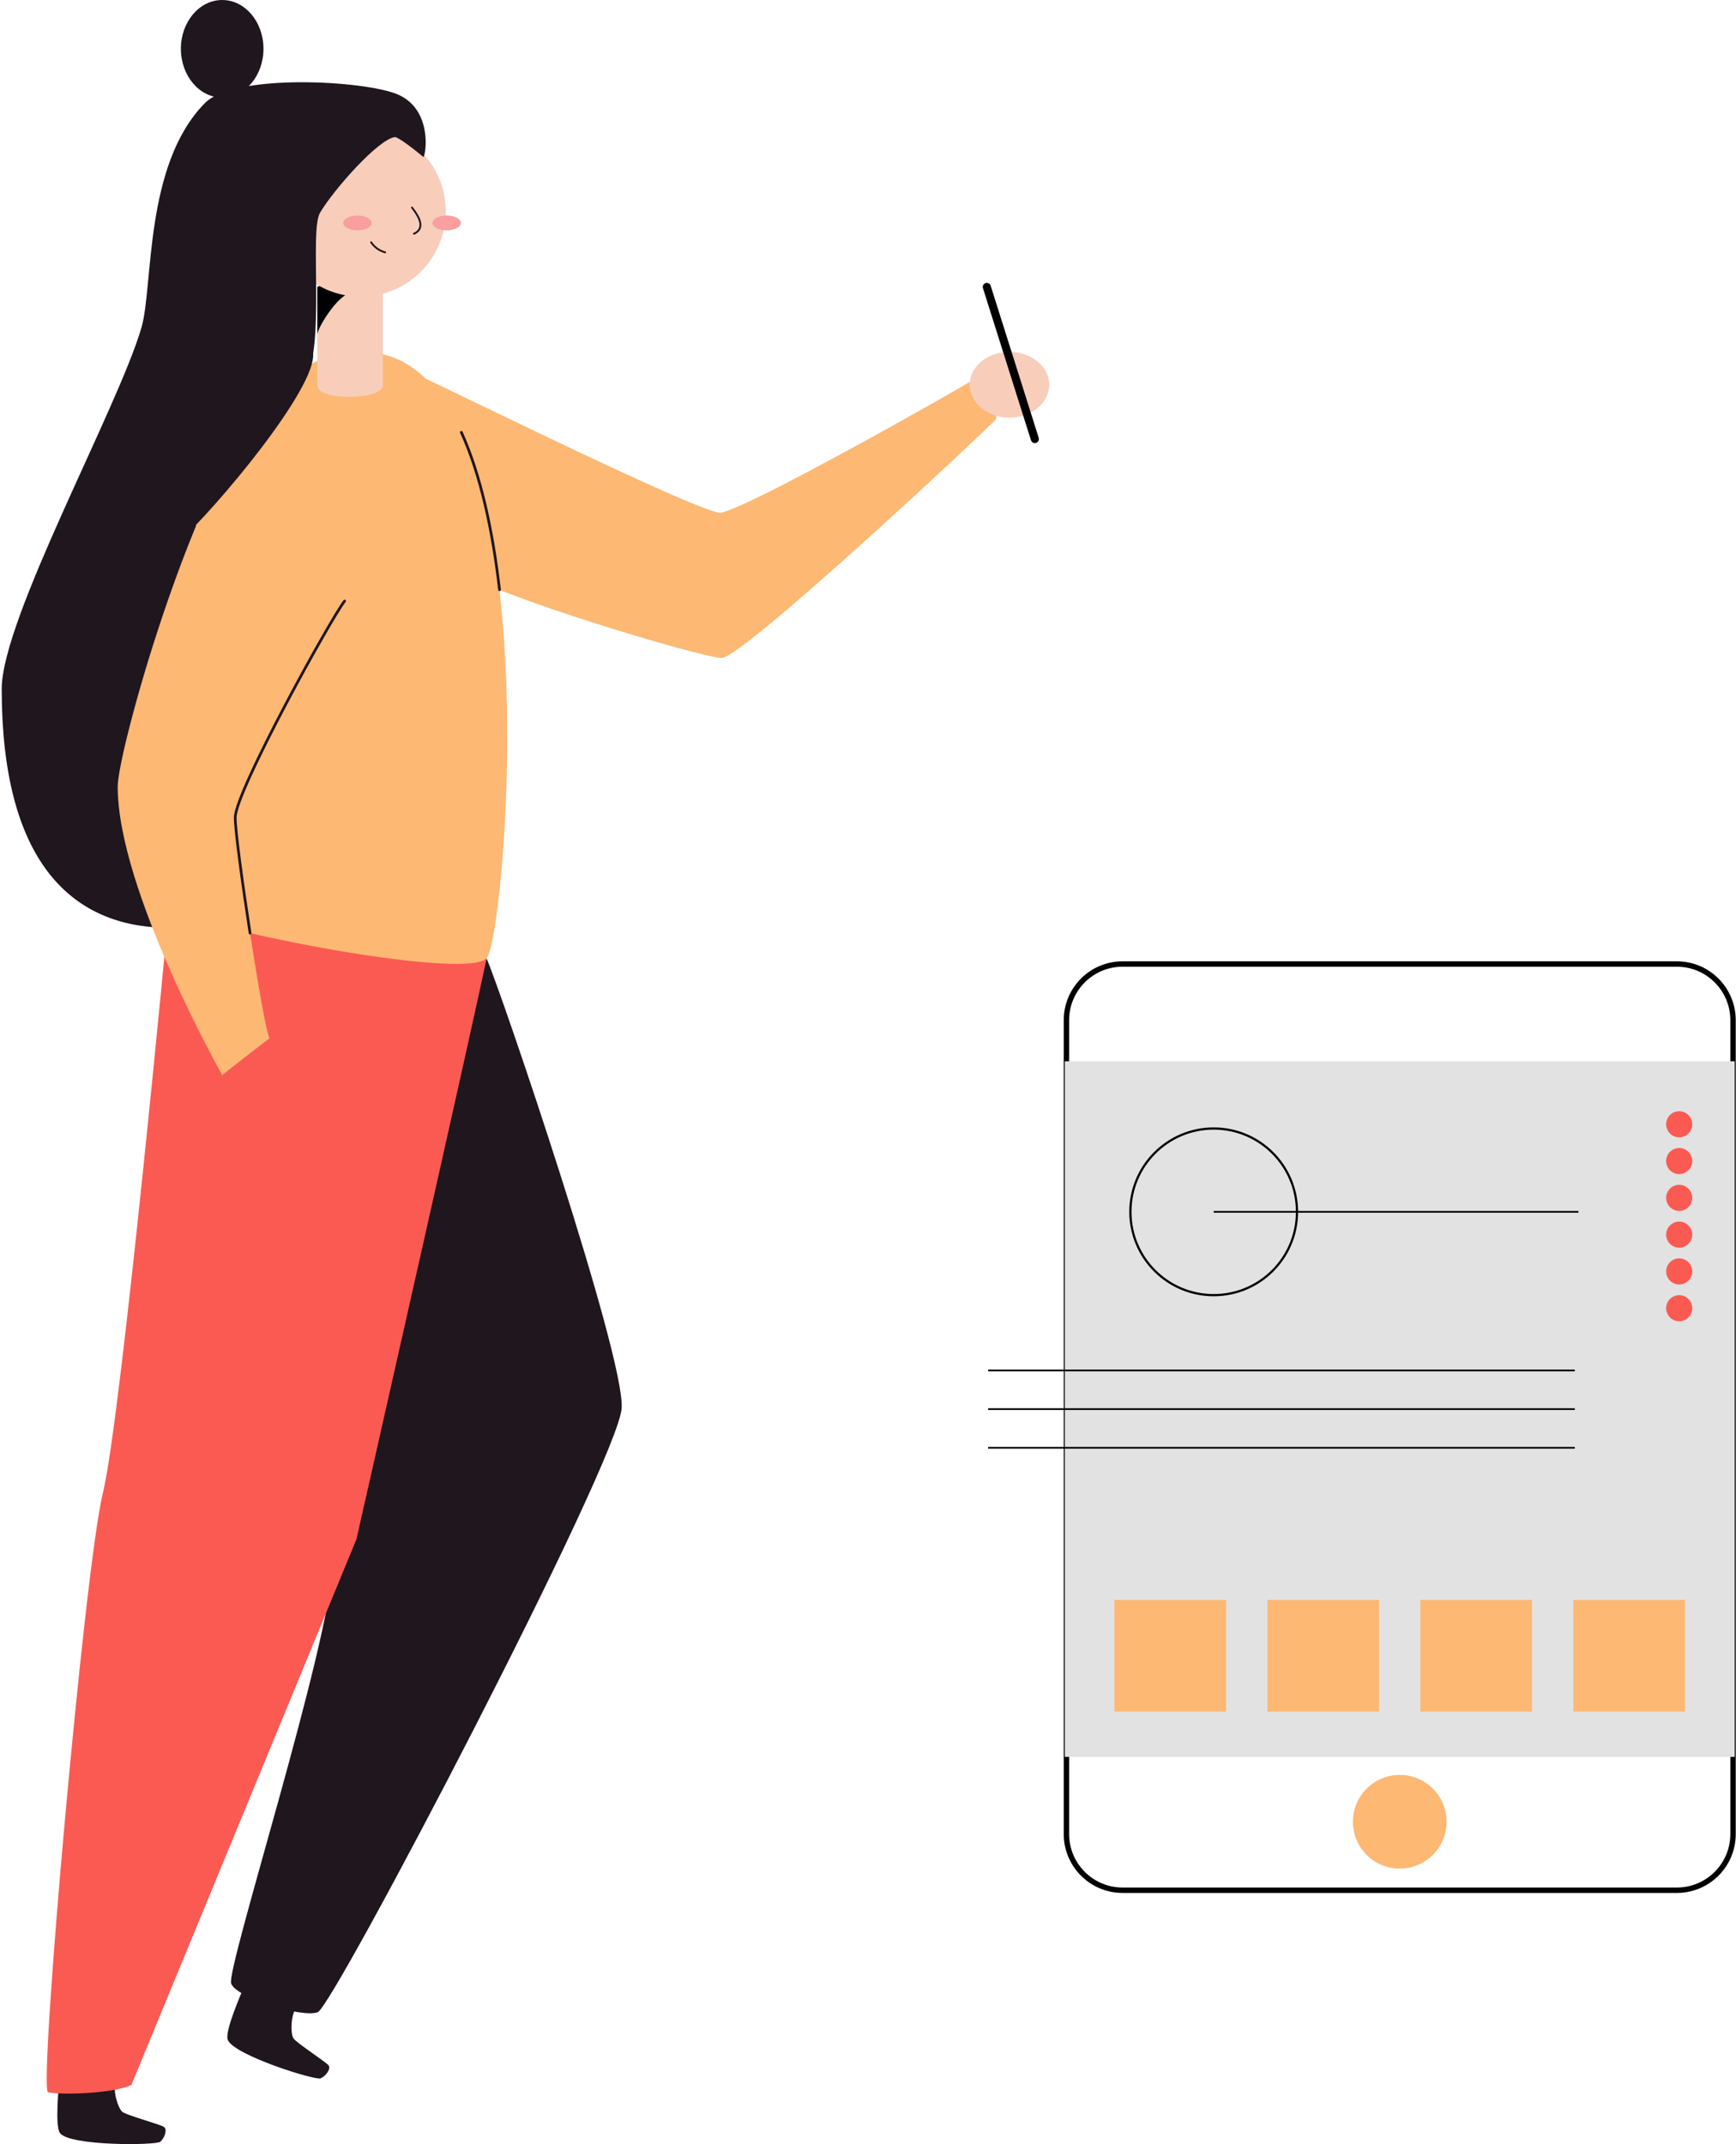<?xml version="1.0" encoding="UTF-8"?> <svg xmlns="http://www.w3.org/2000/svg" width="643" height="794" viewBox="0 0 643 794" fill="none"> <g clip-path="url(#clip0)"> <path d="M21.975 769.724C21.819 772.29 20.242 787.307 22.235 789.96C25.89 794.763 57.816 794.52 59.392 793.133C60.969 791.746 62.043 788.659 60.761 787.688C59.479 786.717 46.989 783.388 45.361 782.105C43.732 780.821 41.723 774.354 42.814 771.007" fill="#1F161E"></path> <path d="M180.203 354.889C185.642 367.235 231.323 501.745 230.266 521.357C229.209 540.969 123.505 743.054 117.667 745.187C111.829 747.32 87.577 739.863 85.619 734.557C83.662 729.251 122.448 608.648 123.505 577.765" fill="#1F161E"></path> <path d="M180.202 354.889C177.465 369.438 132.01 570.066 132.01 570.066L48.669 772.099C41.74 775.481 21.35 775.845 17.782 774.77C14.213 773.695 31.346 580.228 38.119 552.812C44.892 525.397 62.718 335.069 62.718 335.069C62.718 335.069 156.089 336.612 180.202 354.889Z" fill="#FB5A53"></path> <path d="M157.683 140.232C171.437 146.665 259.144 189.86 266.679 189.86C274.215 189.86 354.385 144.515 359.097 141.463C363.584 145.955 370.426 153.029 368.763 155.336C367.1 157.642 275.167 243.633 267.372 243.633C259.577 243.633 180.619 219.582 174.486 212.975" fill="#FDB874"></path> <path d="M127.921 130.851C206.741 117.915 187.963 346.236 180.202 354.889C172.442 363.542 66.13 342.751 59.218 334.566C52.307 326.381 72.609 133.019 127.921 130.851Z" fill="#FDB874"></path> <path d="M90.244 735.997C89.309 738.372 83.211 752.192 84.337 755.331C86.364 761.019 116.818 770.521 118.741 769.672C120.663 768.822 122.638 766.204 121.72 764.903C120.802 763.602 109.906 756.632 108.728 754.898C107.55 753.164 107.619 746.418 109.698 743.557" fill="#1F161E"></path> <path d="M141.798 142.747C141.798 148.192 117.546 148.608 117.546 142.747V106.332H141.798V142.747Z" fill="#F8CDBA"></path> <path d="M117.529 123.898C117.529 121.279 126.45 107.025 131.075 108.551C125.376 106.522 119.625 104.858 117.529 106.262V123.898Z" fill="black"></path> <path d="M133.586 109.869C116.183 109.869 102.076 95.747 102.076 78.327C102.076 60.907 116.183 46.785 133.586 46.785C150.989 46.785 165.097 60.907 165.097 78.327C165.097 95.747 150.989 109.869 133.586 109.869Z" fill="#F8CDBA"></path> <path d="M165.444 85.298C162.535 85.298 160.178 84.071 160.178 82.558C160.178 81.045 162.535 79.818 165.444 79.818C168.352 79.818 170.71 81.045 170.71 82.558C170.71 84.071 168.352 85.298 165.444 85.298Z" fill="#FA9E9F"></path> <path d="M132.391 85.298C129.483 85.298 127.125 84.071 127.125 82.558C127.125 81.045 129.483 79.818 132.391 79.818C135.299 79.818 137.657 81.045 137.657 82.558C137.657 84.071 135.299 85.298 132.391 85.298Z" fill="#FA9E9F"></path> <path d="M152.607 76.87C153.594 78.275 158.652 84.171 153.317 86.564" stroke="#1F161E" stroke-width="0.69" stroke-miterlimit="10" stroke-linecap="round"></path> <path d="M142.646 93.448C140.522 92.873 138.676 91.549 137.45 89.719" stroke="#1F161E" stroke-width="0.69" stroke-miterlimit="10" stroke-linecap="round"></path> <path d="M114.358 86.772C110.522 86.772 107.412 83.659 107.412 79.818C107.412 75.978 110.522 72.865 114.358 72.865C118.195 72.865 121.305 75.978 121.305 79.818C121.305 83.659 118.195 86.772 114.358 86.772Z" fill="#F8CDBA"></path> <path d="M60.674 343.583C25.733 342.629 0.633 318.145 0.633 255.147C0.633 229.136 43.836 150.827 52.411 121.244C56.846 105.967 53.277 61.021 75.918 38.149C86.832 27.138 134.816 29.739 147.202 34.924C159.588 40.109 158.133 55.732 156.868 58.177C153.906 55.68 147.41 50.617 146.249 50.773C140.169 51.519 123.574 70.212 118.533 78.795C114.444 85.731 120.75 128.805 112.764 141.116C104.778 153.428 76.507 146.96 76.507 146.96" fill="#1F161E"></path> <path d="M127.645 222.582C122.811 228.634 87.126 293.088 87.126 302.781C87.126 312.475 97.71 381.177 99.824 384.507C94.991 388.131 82.293 398.119 82.293 398.119C82.293 398.119 43.593 329.711 43.593 291.285C43.593 277.655 74.428 166.884 104.068 141.463" fill="#FDB874"></path> <path d="M127.645 222.582C122.811 228.634 87.126 293.088 87.126 302.781C87.126 307.584 89.742 326.902 92.618 345.56" stroke="#1F161E" stroke-linecap="round" stroke-linejoin="round"></path> <path d="M115.952 130.747C117.424 143.544 80.128 188.196 65.594 201.27C51.077 182.959 59.791 137.596 59.791 137.596L89.413 123.897L115.952 130.747Z" fill="#1F161E"></path> <path d="M82.294 36.138C73.846 36.138 66.998 28.048 66.998 18.069C66.998 8.09 73.846 0 82.294 0C90.742 0 97.59 8.09 97.59 18.069C97.59 28.048 90.742 36.138 82.294 36.138Z" fill="#1F161E"></path> <path d="M170.883 160.104C178.055 175.867 182.489 196.519 185.019 218.403" stroke="#1F161E" stroke-linecap="round" stroke-linejoin="round"></path> <path d="M373.891 154.659C365.749 154.659 359.149 149.209 359.149 142.486C359.149 135.763 365.749 130.313 373.891 130.313C382.033 130.313 388.633 135.763 388.633 142.486C388.633 149.209 382.033 154.659 373.891 154.659Z" fill="#F8CDBA"></path> <path d="M365.506 106.262L383.297 162.584" stroke="black" stroke-width="3" stroke-miterlimit="10" stroke-linecap="round"></path> </g> <path d="M621.096 357H415.804C404.312 357 394.996 366.316 394.996 377.807V679.193C394.996 690.684 404.312 700 415.804 700H621.096C632.588 700 641.904 690.684 641.904 679.193V377.807C641.904 366.316 632.588 357 621.096 357Z" stroke="black" stroke-width="2" stroke-miterlimit="10"></path> <path d="M642.52 393.036H394.381V650.62H642.52V393.036Z" fill="#E2E2E2"></path> <path d="M518.451 691.99C528.032 691.99 535.8 684.223 535.8 674.641C535.8 665.06 528.032 657.292 518.451 657.292C508.869 657.292 501.102 665.06 501.102 674.641C501.102 684.223 508.869 691.99 518.451 691.99Z" fill="#FDB874"></path> <path d="M621.961 421.18C624.63 421.18 626.793 419.016 626.793 416.347C626.793 413.678 624.63 411.514 621.961 411.514C619.292 411.514 617.128 413.678 617.128 416.347C617.128 419.016 619.292 421.18 621.961 421.18Z" fill="#FB5A53"></path> <path d="M621.961 434.802C624.63 434.802 626.793 432.638 626.793 429.969C626.793 427.3 624.63 425.136 621.961 425.136C619.292 425.136 617.128 427.3 617.128 429.969C617.128 432.638 619.292 434.802 621.961 434.802Z" fill="#FB5A53"></path> <path d="M621.961 448.427C624.63 448.427 626.793 446.263 626.793 443.594C626.793 440.925 624.63 438.761 621.961 438.761C619.292 438.761 617.128 440.925 617.128 443.594C617.128 446.263 619.292 448.427 621.961 448.427Z" fill="#FB5A53"></path> <path d="M621.961 462.048C624.63 462.048 626.793 459.885 626.793 457.216C626.793 454.547 624.63 452.383 621.961 452.383C619.292 452.383 617.128 454.547 617.128 457.216C617.128 459.885 619.292 462.048 621.961 462.048Z" fill="#FB5A53"></path> <path d="M621.961 475.674C624.63 475.674 626.793 473.51 626.793 470.841C626.793 468.172 624.63 466.009 621.961 466.009C619.292 466.009 617.128 468.172 617.128 470.841C617.128 473.51 619.292 475.674 621.961 475.674Z" fill="#FB5A53"></path> <path d="M621.961 489.295C624.63 489.295 626.793 487.132 626.793 484.463C626.793 481.794 624.63 479.63 621.961 479.63C619.292 479.63 617.128 481.794 617.128 484.463C617.128 487.132 619.292 489.295 621.961 489.295Z" fill="#FB5A53"></path> <path d="M449.544 479.63C466.585 479.63 480.4 465.815 480.4 448.774C480.4 431.732 466.585 417.917 449.544 417.917C432.502 417.917 418.688 431.732 418.688 448.774C418.688 465.815 432.502 479.63 449.544 479.63Z" stroke="black" stroke-width="0.82" stroke-miterlimit="10"></path> <path d="M449.544 448.774H584.641" stroke="black" stroke-width="0.63" stroke-miterlimit="10"></path> <path d="M366 507.505H583.291" stroke="black" stroke-width="0.63" stroke-miterlimit="10"></path> <path d="M366 521.828H583.291" stroke="black" stroke-width="0.63" stroke-miterlimit="10"></path> <path d="M366 536.151H583.291" stroke="black" stroke-width="0.63" stroke-miterlimit="10"></path> <path d="M454.132 592.5H412.782V633.85H454.132V592.5Z" fill="#FDB874"></path> <path d="M510.796 592.5H469.446V633.85H510.796V592.5Z" fill="#FDB874"></path> <path d="M567.455 592.5H526.105V633.85H567.455V592.5Z" fill="#FDB874"></path> <path d="M624.118 592.5H582.769V633.85H624.118V592.5Z" fill="#FDB874"></path> <defs> <clipPath id="clip0"> <rect width="388" height="794" fill="white" transform="matrix(-1 0 0 1 388.633 0)"></rect> </clipPath> </defs> </svg> 